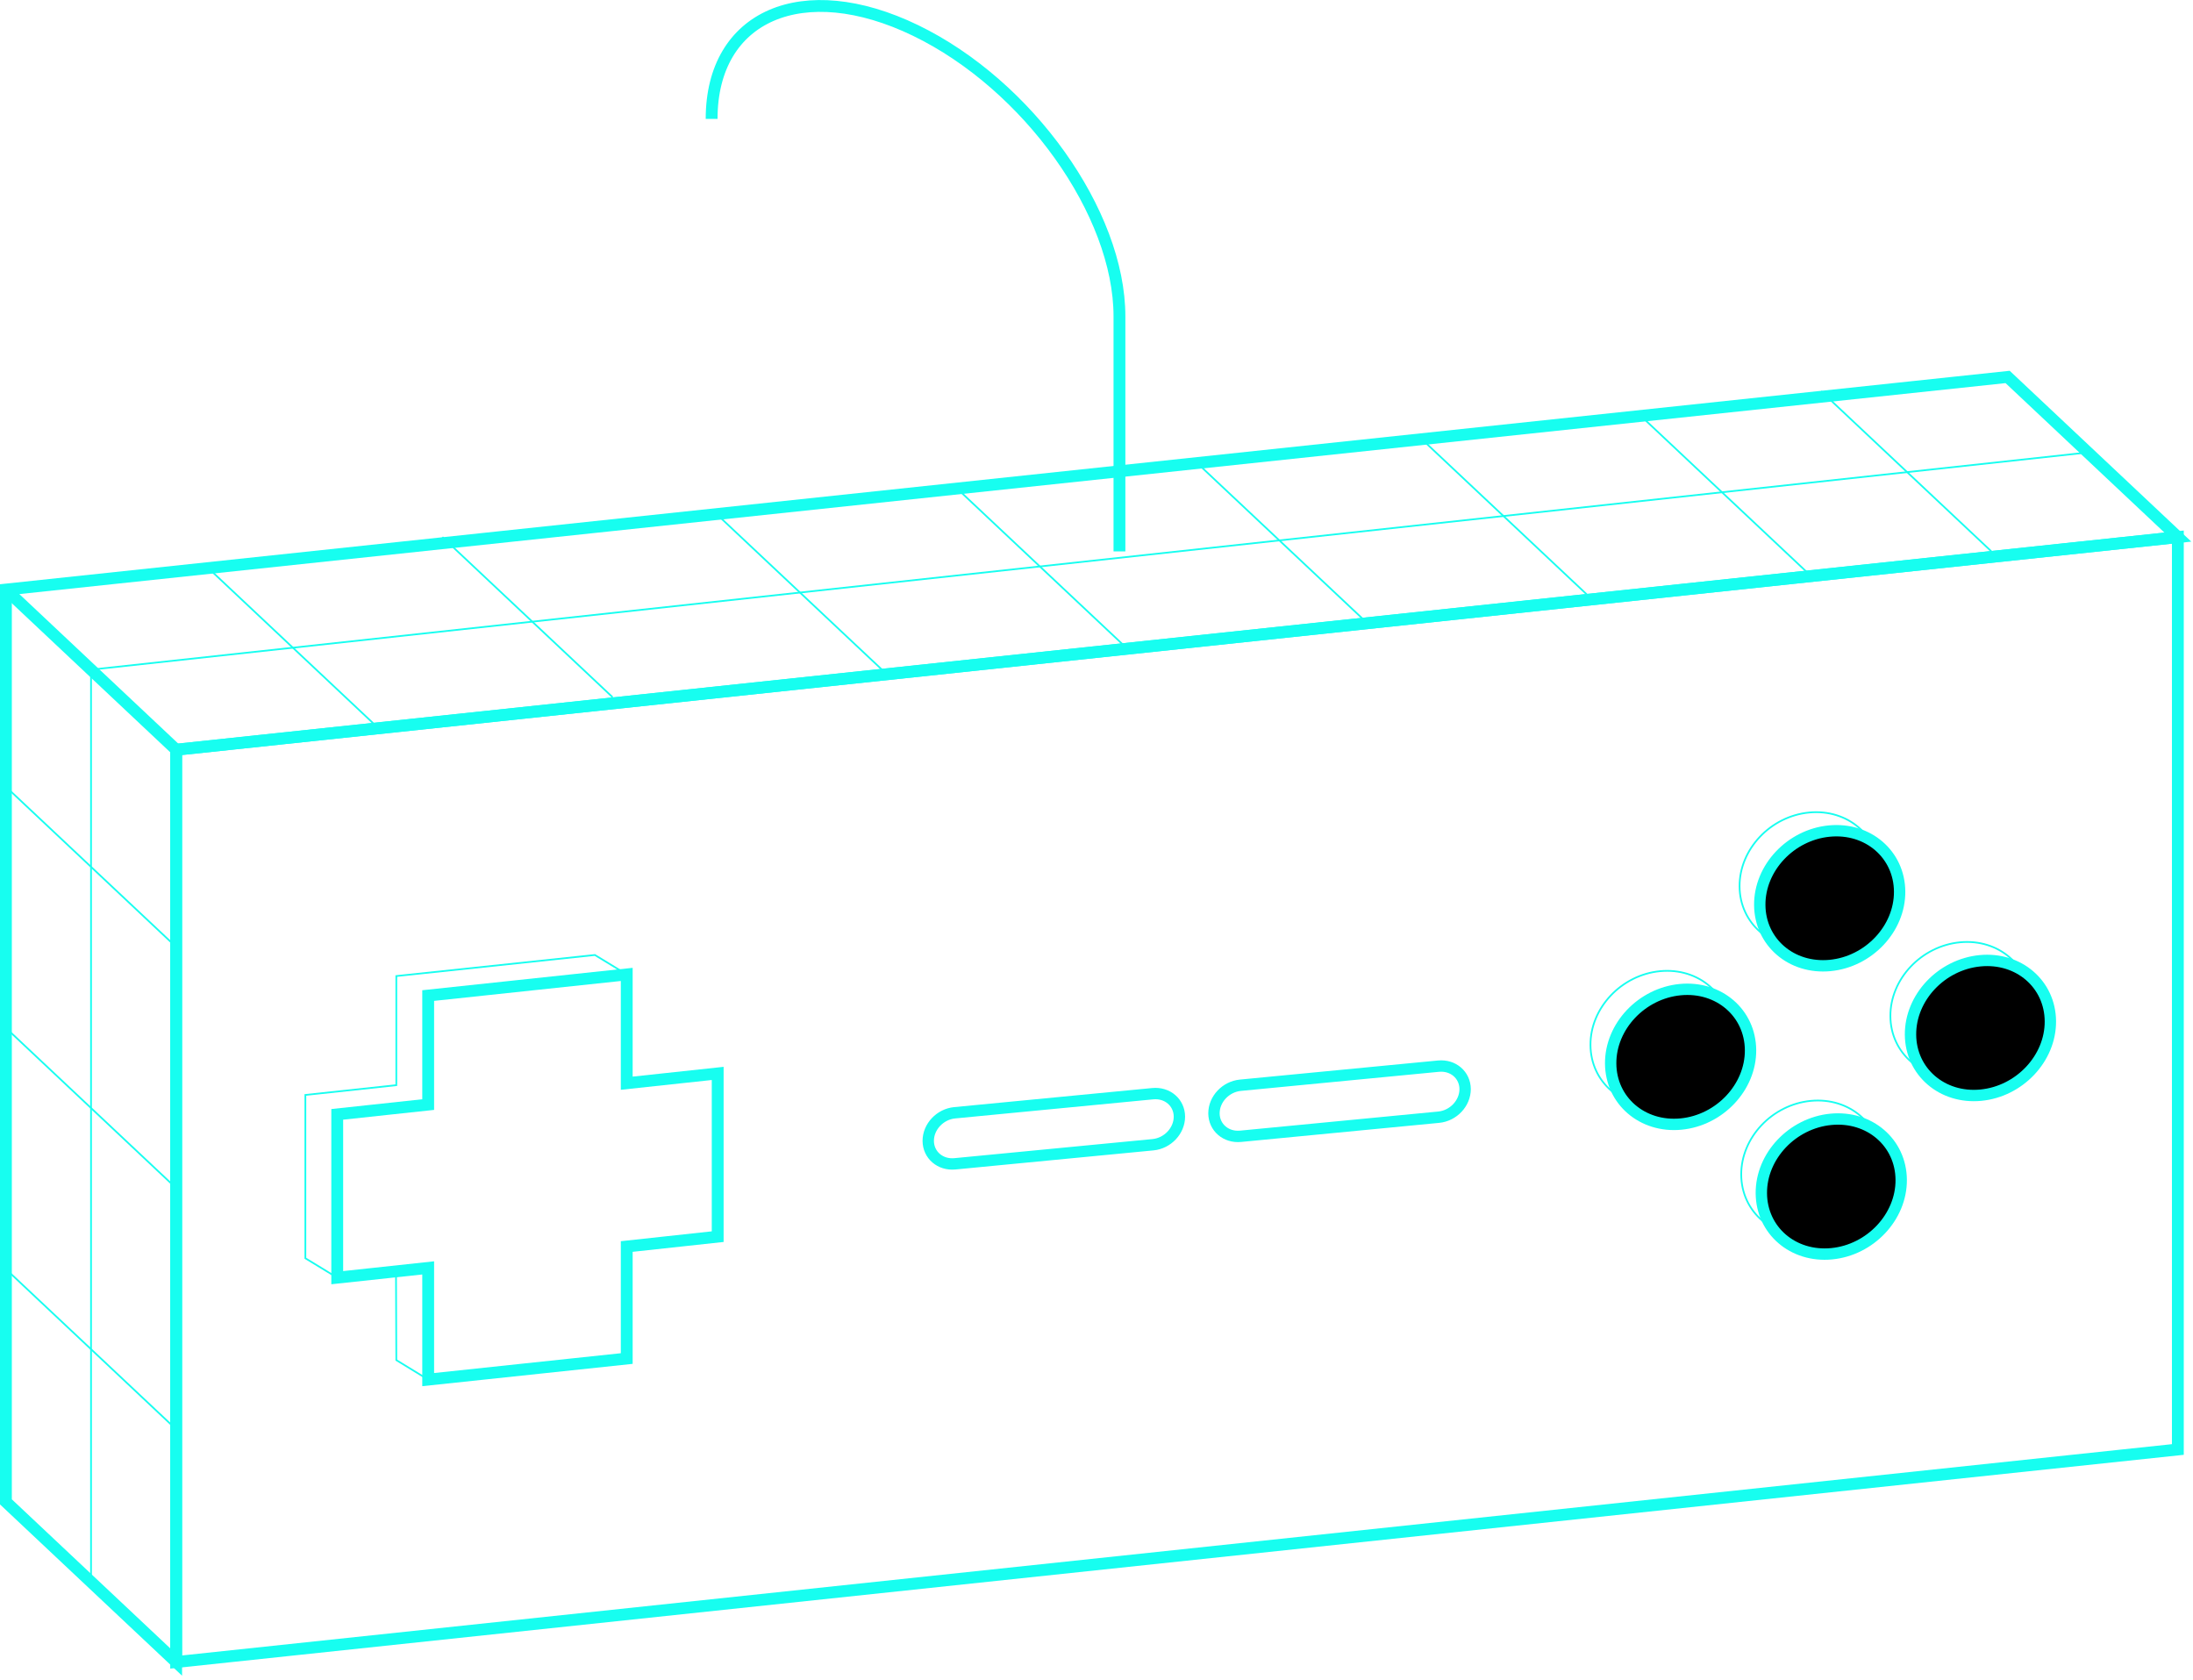 <?xml version="1.0" encoding="utf-8"?>
<svg xmlns="http://www.w3.org/2000/svg" width="278" height="213" viewBox="0 0 278 213" fill="none">
<g clip-path="url(#clip0_190_1458)">
<path d="M276.08 68.08L22.33 95.03V210.67L0.75 190.37V74.73L254.5 47.78L276.08 68.08Z" stroke="#17FEF0" stroke-width="1.5" stroke-miterlimit="10"/>
<path d="M276.08 183.73L22.33 210.67V95.03L276.08 68.08V183.73Z" stroke="#17FEF0" stroke-width="1.5" stroke-miterlimit="10"/>
<path d="M22.33 95.031L0.75 74.731" stroke="#17FEF0" stroke-width="1.5" stroke-miterlimit="10"/>
<path d="M47.62 91.97L26.04 71.67" stroke="#17FEF0" stroke-width="0.22" stroke-miterlimit="10"/>
<path d="M252.44 69.89L230.86 49.59" stroke="#17FEF0" stroke-width="0.22" stroke-miterlimit="10"/>
<path d="M229.5 72.941L207.92 52.641" stroke="#17FEF0" stroke-width="0.22" stroke-miterlimit="10"/>
<path d="M201.39 75.57L179.81 55.27" stroke="#17FEF0" stroke-width="0.22" stroke-miterlimit="10"/>
<path d="M173.28 78.941L151.7 58.641" stroke="#17FEF0" stroke-width="0.22" stroke-miterlimit="10"/>
<path d="M142.47 81.82L120.89 61.52" stroke="#17FEF0" stroke-width="0.22" stroke-miterlimit="10"/>
<path d="M111.8 84.88L90.22 64.58" stroke="#17FEF0" stroke-width="0.22" stroke-miterlimit="10"/>
<path d="M77.66 88.38L56.08 68.08" stroke="#17FEF0" stroke-width="0.22" stroke-miterlimit="10"/>
<path d="M22.33 120.03L0.75 99.731" stroke="#17FEF0" stroke-width="0.22" stroke-miterlimit="10"/>
<path d="M22.33 150.6L0.75 130.3" stroke="#17FEF0" stroke-width="0.22" stroke-miterlimit="10"/>
<path d="M22.33 181.17L0.75 160.87" stroke="#17FEF0" stroke-width="0.22" stroke-miterlimit="10"/>
<path d="M11.54 200.521V84.881L264.67 57.351" stroke="#17FEF0" stroke-width="0.22" stroke-miterlimit="10"/>
<path d="M79.45 137.3V123.51L75.41 121.05L50.24 123.72V137.55L38.71 138.79V159.49L42.75 161.95L50.2 161.15L50.24 172.4L54.28 174.87" stroke="#17FEF0" stroke-width="0.22" stroke-miterlimit="10"/>
<path d="M90.98 136.061L79.45 137.301V123.511L54.28 126.191V140.011L42.75 141.251V161.951L54.28 160.711V174.871L79.45 172.201V158.001L90.98 156.751V136.061Z" stroke="#17FEF0" stroke-width="1.5" stroke-miterlimit="10"/>
<path d="M146.16 145.1L121.05 147.52C119.19 147.7 117.68 146.4 117.67 144.61C117.67 142.82 119.16 141.23 121.02 141.05L146.13 138.63C147.99 138.45 149.5 139.75 149.51 141.54C149.51 143.33 148.02 144.92 146.16 145.1Z" stroke="#17FEF0" stroke-width="1.44" stroke-linecap="round" stroke-linejoin="round"/>
<path d="M182.38 141.61L157.27 144.03C155.41 144.21 153.9 142.91 153.89 141.12C153.89 139.33 155.38 137.74 157.24 137.56L182.35 135.14C184.21 134.96 185.72 136.26 185.73 138.05C185.73 139.84 184.24 141.43 182.38 141.61Z" stroke="#17FEF0" stroke-width="1.44" stroke-linecap="round" stroke-linejoin="round"/>
<path d="M238.25 110.66C238.28 115.37 234.33 119.56 229.43 120.03C224.53 120.5 220.55 117.07 220.52 112.36C220.49 107.65 224.44 103.46 229.34 102.99C234.24 102.52 238.22 105.95 238.25 110.66Z" stroke="#17FEF0" stroke-width="0.22" stroke-miterlimit="10"/>
<path d="M238.46 147.21C238.49 151.92 234.54 156.11 229.64 156.58C224.74 157.05 220.76 153.62 220.73 148.91C220.7 144.2 224.65 140.01 229.55 139.54C234.45 139.07 238.43 142.5 238.46 147.21Z" stroke="#17FEF0" stroke-width="0.22" stroke-miterlimit="10"/>
<path d="M248.55 136.481C243.66 136.951 239.67 133.521 239.64 128.811C239.61 124.101 243.56 119.911 248.46 119.441C253.36 118.971 257.34 122.401 257.37 127.111C257.4 131.821 253.45 136.011 248.55 136.481Z" stroke="#17FEF0" stroke-width="0.22" stroke-miterlimit="10"/>
<path d="M210.53 140.141C205.64 140.611 201.65 137.181 201.62 132.471C201.59 127.761 205.54 123.571 210.44 123.101C215.34 122.631 219.32 126.061 219.35 130.771C219.38 135.481 215.43 139.671 210.53 140.141Z" stroke="#17FEF0" stroke-width="0.22" stroke-miterlimit="10"/>
<path d="M240.81 113.01C240.84 117.72 236.89 121.91 231.99 122.38C227.09 122.85 223.11 119.42 223.08 114.71C223.05 110 227 105.81 231.9 105.34C236.8 104.87 240.78 108.3 240.81 113.01Z" fill="black" stroke="#17FEF0" stroke-width="1.44" stroke-linecap="round" stroke-linejoin="round"/>
<path d="M241.01 149.55C241.04 154.26 237.09 158.45 232.19 158.92C227.29 159.39 223.31 155.96 223.28 151.25C223.25 146.54 227.2 142.35 232.1 141.88C237 141.41 240.98 144.84 241.01 149.55Z" fill="black" stroke="#17FEF0" stroke-width="1.44" stroke-linecap="round" stroke-linejoin="round"/>
<path d="M251.1 138.82C246.21 139.29 242.22 135.86 242.19 131.15C242.16 126.44 246.11 122.25 251.01 121.78C255.91 121.31 259.89 124.74 259.92 129.45C259.95 134.16 256 138.35 251.1 138.82Z" fill="black" stroke="#17FEF0" stroke-width="1.44" stroke-linecap="round" stroke-linejoin="round"/>
<path d="M213.09 142.48C208.2 142.95 204.21 139.52 204.18 134.81C204.15 130.1 208.1 125.91 213 125.44C217.9 124.97 221.88 128.4 221.91 133.11C221.94 137.82 217.99 142.01 213.09 142.48Z" fill="black" stroke="#17FEF0" stroke-width="1.44" stroke-linecap="round" stroke-linejoin="round"/>
<path d="M141.91 69.89V40.1C141.91 27 130.34 10.77 116.06 3.86C101.78 -3.05 90.21 1.96 90.21 15.07" stroke="#17FEF0" stroke-width="1.5" stroke-miterlimit="10"/>
</g>
<defs>
<clipPath id="clip0_190_1458">
<rect width="277.78" height="212.41" fill="white"/>
</clipPath>
</defs>
</svg>